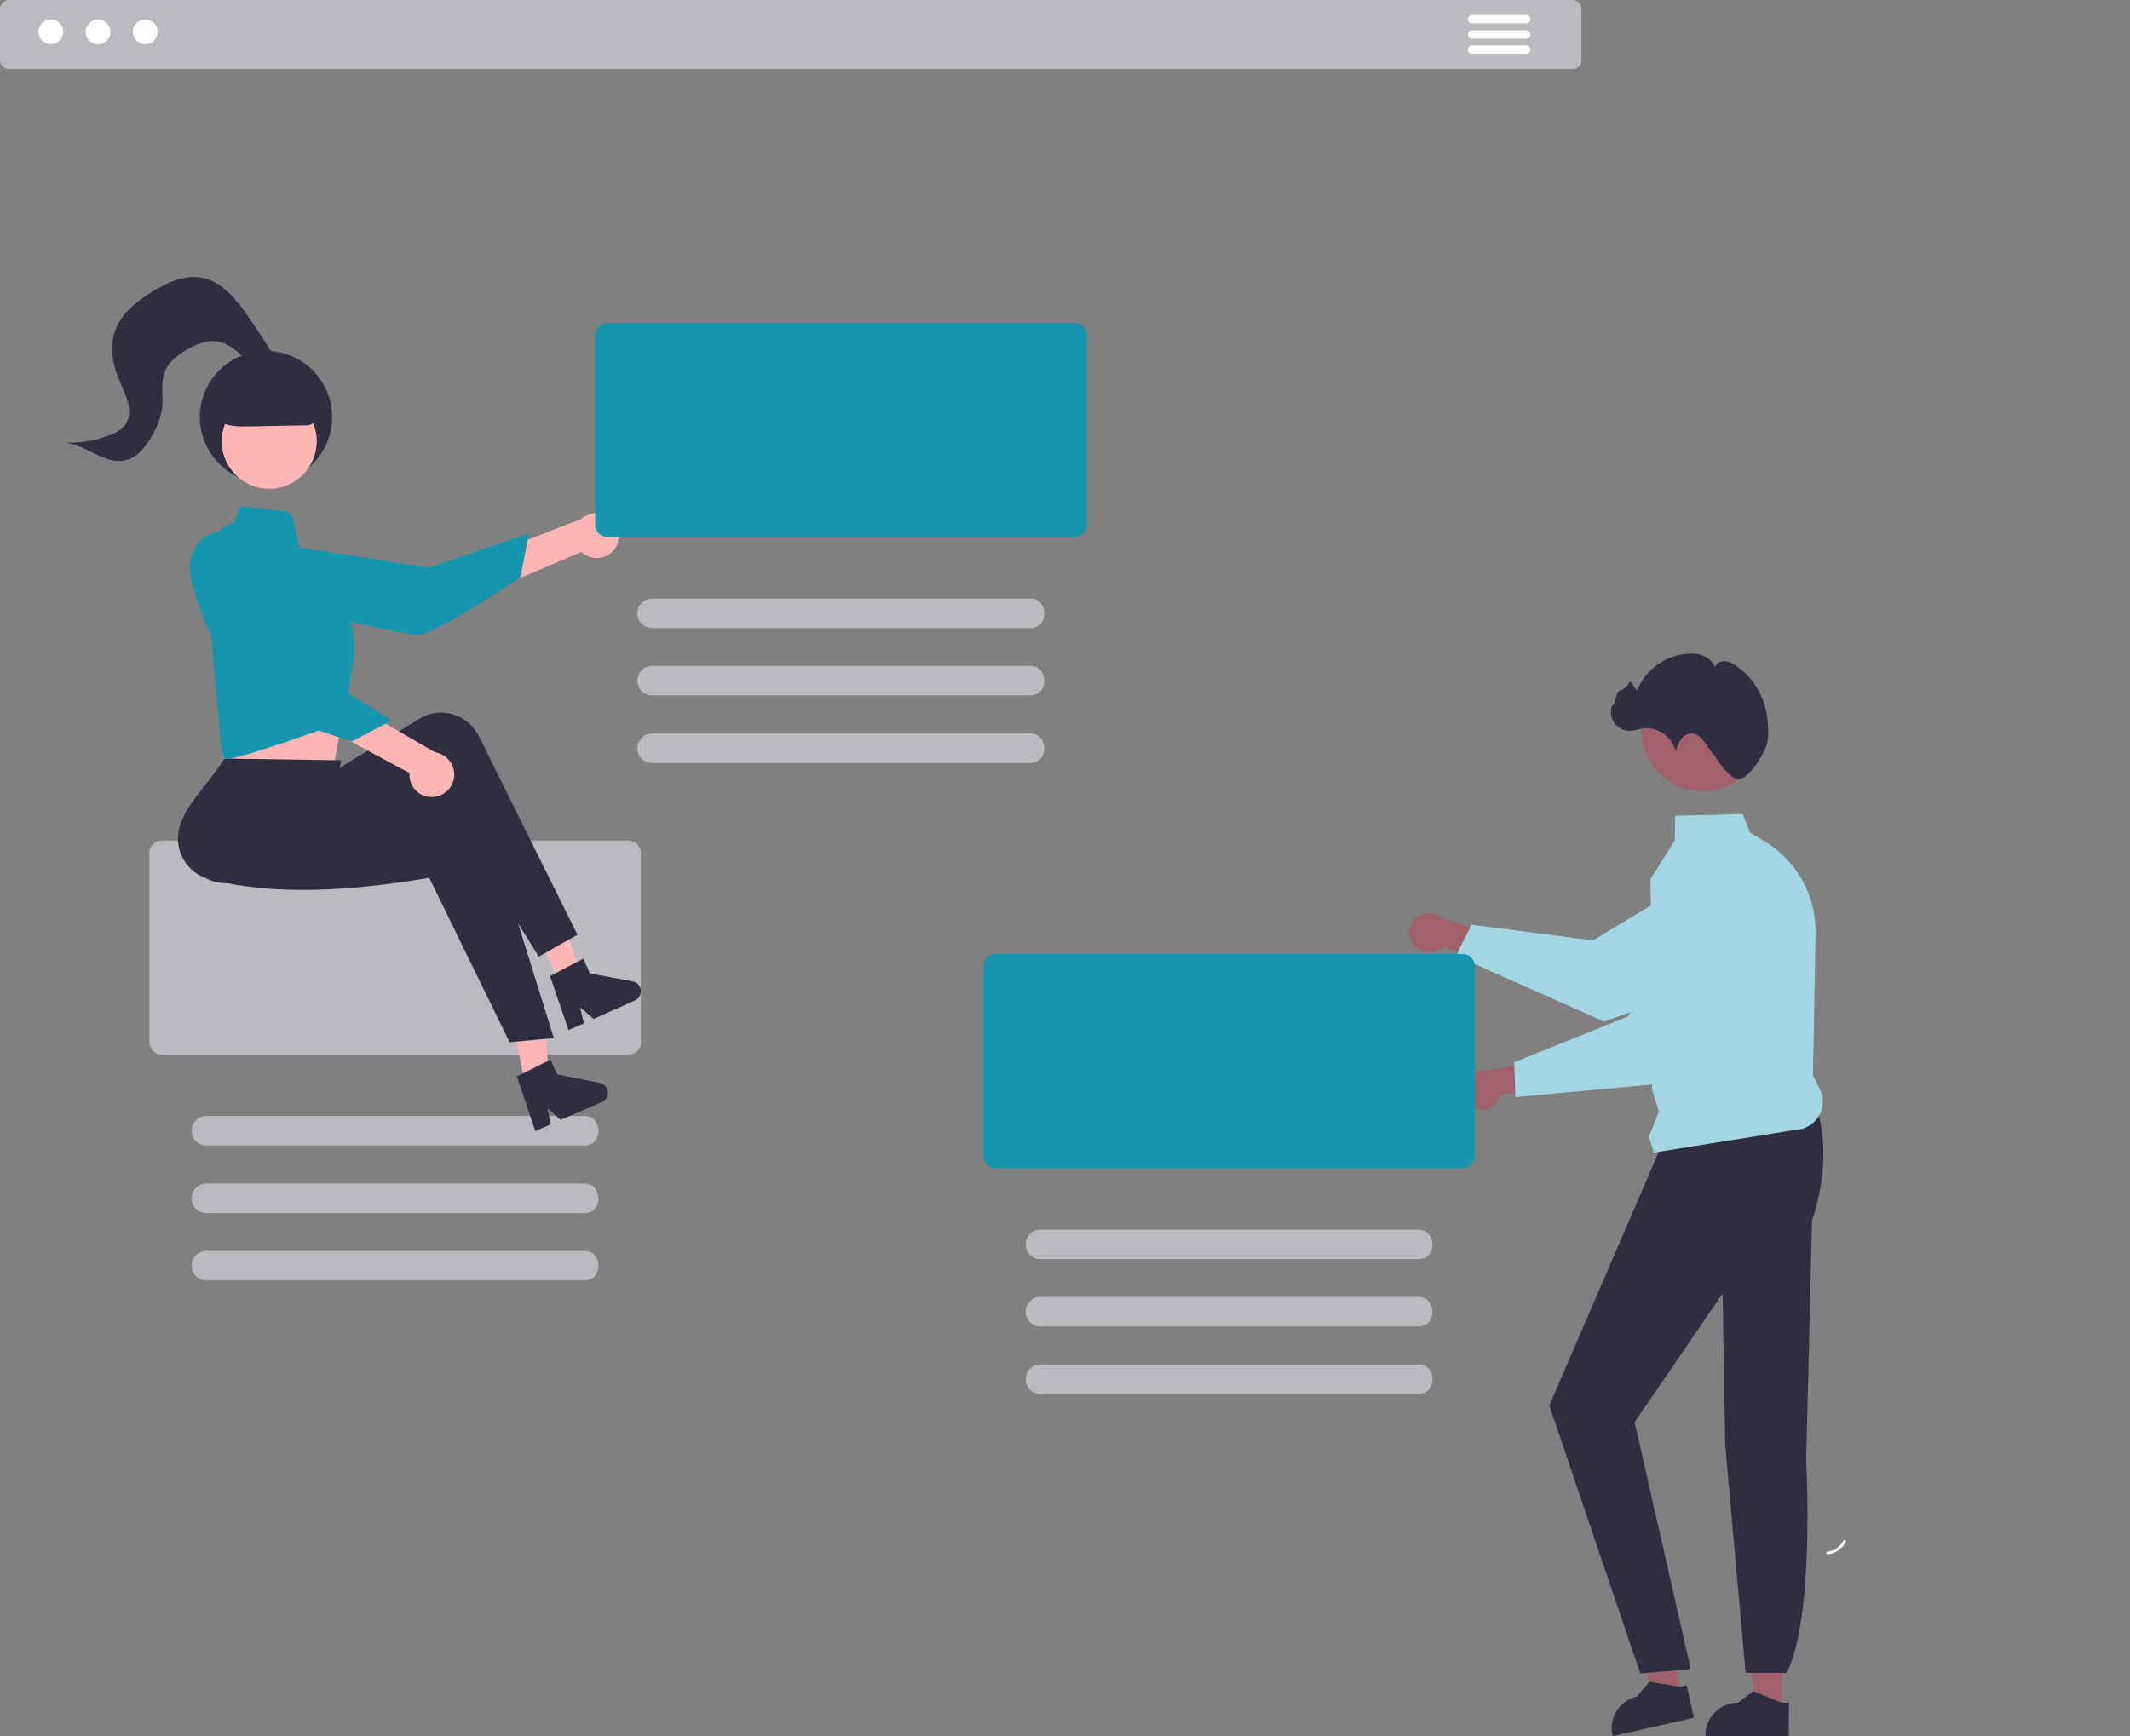<?xml version="1.0" encoding="utf-8"?>
<!-- Generator: Adobe Illustrator 26.2.1, SVG Export Plug-In . SVG Version: 6.00 Build 0)  -->
<svg version="1.1" id="Layer_1" xmlns="http://www.w3.org/2000/svg" xmlns:xlink="http://www.w3.org/1999/xlink" x="0px" y="0px"
	 width="721.5px" height="588.3px" viewBox="0 0 721.5 588.3" style="enable-background:new 0 0 721.5 588.3;" xml:space="preserve"
	>
<rect x="0" y="0" width="721.5" height="588.3" fill="#808080" stroke="none"/>
<style type="text/css">
	.st0{fill:#FFFFFF;}
	.st1{fill:#A0616A;}
	.st2{fill:#A1D6E2;}
	.st3{fill:#2F2E41;}
	.st4{fill:#1795AD;}
	.st5{fill:#BCBABE;}
	.st6{fill:#FFB6B6;}
	.st7{fill:#6C63FF;}
</style>
<path class="st0" d="M624.4,522c-1.1,2.1-3.1,3.5-5.4,3.7c-0.6,0.1-0.4,1,0.2,0.9c2.6-0.3,4.8-1.8,6-4.1c0.1-0.2,0.1-0.5-0.1-0.6
	C624.8,521.7,624.5,521.8,624.4,522L624.4,522z"/>
<path class="st1" d="M478.8,320.1c2.2,2.9,6.4,3.5,9.3,1.3c0.3-0.2,0.6-0.5,0.9-0.8l21.6,9.4l-2.1-12l-20.2-7.1
	c-2.9-2.3-7.1-1.9-9.4,1C476.9,314.3,476.9,317.7,478.8,320.1L478.8,320.1z"/>
<path class="st2" d="M498.4,313.3l41.2,5.3l42.5-25.6c8.9-5.4,20.4-2.5,25.8,6.4c0.4,0.6,0.7,1.3,1,2l0,0c4.1,9.1,0.4,19.8-8.4,24.4
	l-57.1,20.3l-0.1,0l-50.1-22.3L498.4,313.3z"/>
<polygon class="st1" points="603.7,579.8 594.9,579.8 590.7,546 603.7,546 "/>
<path class="st3" d="M605.9,588.3l-28.2,0v-0.4c0-6.1,4.9-11,11-11h0l5.2-3.9l9.6,3.9l2.5,0L605.9,588.3z"/>
<polygon class="st1" points="569.7,574.2 561.2,576.2 549.7,544.1 562.3,541.3 "/>
<path class="st3" d="M573.8,582l-27.5,6.2l-0.1-0.3c-1.3-5.9,2.4-11.8,8.3-13.1l0,0l4.2-5l10.2,1.7l2.4-0.5L573.8,582z"/>
<path class="st3" d="M614.8,373.3c4.1,12.4,3.7,25.8-1,40.3l-2,81.2c0,0,3,53.3-6.6,72h-13.9l-6.9-76.9l-0.9-51.6l-29.8,43.5
	l19,83.7l-17.1,1.5l-30.8-90.8l38-88.1L614.8,373.3z"/>
<path class="st2" d="M558.5,385.2l3.4-8.6l-2.3-7.4l-0.5-71.3l0-0.1l8.2-13.1l0.1-8.3l22.9-0.6l2.5,6.3l4.9,2.9
	c10.9,6.6,17.5,18.4,17.3,31.2l-0.9,48.1l2.3,4.6c2.4,4.8,0.5,10.5-4.3,12.9c-0.4,0.2-0.9,0.4-1.4,0.6l-50.5,8.1L558.5,385.2z"/>
<circle class="st1" cx="576.8" cy="247.3" r="20.8"/>
<path class="st3" d="M598.6,251.8c0.6-2.6,0.3-6.3,0-8.9c-0.9-7-4.8-13.4-10.6-17.4c-1.1-0.8-2.4-1.4-3.8-1.5
	c-1.4-0.1-2.7,0.7-3.3,2c-0.7-1.8-2.1-3.1-3.9-3.8c-1.7-0.7-3.6-0.9-5.5-0.7c-7.4,0.6-13.8,5.2-16.8,12c-0.6,1.3-2.1-3.6-2.8-2.3
	c-0.6,1.3-1.8,2.3-3.2,2.8c-1.4,0.4-1.9,6.1-2.5,4.8c-1.4,3.2,0.1,6.9,3.3,8.3c0.9,0.4,1.8,0.5,2.7,0.5c1.4-0.2,2.8-0.4,4.1-0.8
	c5.2-0.7,10,2.7,11.3,7.7c0.4-1.4,1-2.8,1.8-4c0.8-1.2,2.2-2,3.7-2c1.4,0.2,2.7,0.9,3.6,2.1c0.9,1.1,1.6,2.3,2.5,3.4
	c2.7,3.1,6.4,10.5,10.2,9.9C592.7,263.3,597.7,255.4,598.6,251.8z"/>
<path class="st1" d="M499.1,375.5c3.4,1.5,7.3-0.1,8.7-3.4c0.2-0.4,0.3-0.7,0.4-1.1l23.4-2.4l-7.7-9.5l-21,3.7
	c-3.6-0.6-7.1,1.8-7.7,5.5C494.7,371.3,496.3,374.3,499.1,375.5L499.1,375.5z"/>
<path class="st2" d="M512.9,359.9l38.5-15.5l24.5-43.1c5.1-9,16.6-12.2,25.6-7c0.6,0.4,1.3,0.8,1.8,1.2l0,0c8,5.9,10,17.1,4.6,25.4
	l-39.9,45.7l-0.1,0.1l-54.6,5L512.9,359.9z"/>
<path class="st4" d="M495.4,395.8H337.3c-2.3,0-4.2-1.9-4.2-4.2v-64.2c0-2.3,1.9-4.2,4.2-4.2h158.1c2.3,0,4.2,1.9,4.2,4.2v64.2
	C499.6,393.9,497.7,395.8,495.4,395.8z"/>
<path class="st5" d="M480.4,426.6h-128c-2.8,0-5-2.2-5-5c0-2.8,2.2-5,5-5c0,0,0,0,0,0h128C486.8,416.5,486.9,426.7,480.4,426.6z"/>
<path class="st5" d="M480.4,449.4h-128c-2.8,0-5-2.2-5-5c0-2.8,2.2-5,5-5c0,0,0,0,0,0h128C486.8,439.4,486.9,449.5,480.4,449.4z"/>
<path class="st5" d="M480.4,472.3h-128c-2.8,0-5-2.2-5-5c0-2.8,2.2-5,5-5c0,0,0,0,0,0h128C486.8,462.2,486.9,472.4,480.4,472.3z"/>
<path class="st0" d="M56.3,99.3c4.9,1.6,10.3,0.6,14.4-2.6c1-0.8,2.1,0.9,1.1,1.7c-4.5,3.5-10.4,4.6-15.9,2.9
	c-0.5-0.1-0.9-0.6-0.8-1.2C55.2,99.6,55.7,99.2,56.3,99.3L56.3,99.3z"/>
<circle class="st3" cx="90.1" cy="141.3" r="22.4"/>
<path class="st5" d="M212.9,357.3H54.8c-2.3,0-4.2-1.9-4.2-4.2V289c0-2.3,1.9-4.2,4.2-4.2h158.1c2.3,0,4.2,1.9,4.2,4.2v64.2
	C217.1,355.5,215.2,357.3,212.9,357.3z"/>
<path class="st5" d="M197.9,388.1h-128c-2.8,0-5-2.3-5-5c0-2.7,2.2-5,5-5h128C204.3,378,204.4,388.2,197.9,388.1z"/>
<path class="st5" d="M197.9,411h-128c-2.8,0-5-2.2-5-5c0-2.8,2.2-5,5-5c0,0,0,0,0,0h128C204.3,400.9,204.4,411.1,197.9,411z"/>
<path class="st5" d="M197.9,433.8h-128c-2.8,0-5-2.2-5-5c0-2.7,2.2-5,5-5h128C204.3,423.8,204.4,433.9,197.9,433.8z"/>
<path class="st6" d="M208.4,185.7c-2.3,3.5-7,4.4-10.5,2.1c-0.4-0.2-0.7-0.5-1-0.8l-56,23.9l1.5-13.9l54.6-21.2
	c3.1-2.8,7.9-2.6,10.7,0.4C210,178.9,210.3,182.7,208.4,185.7L208.4,185.7z"/>
<path class="st4" d="M94.3,184.4c0,0-6.9,6.7-0.1,15.4s40.9,14.3,46.3,15.4s35.8-19.6,35.8-19.6l2.9-14.9l-33.9,11.6L94.3,184.4z"/>
<path class="st6" d="M75.7,235.4l0.5,10.4c0,0-1.6,9.2-0.3,11.2c1.3,2,37.2,2.2,37.2,2.2s2.4-12.8,4.4-24L75.7,235.4z"/>
<polygon class="st6" points="178.8,372.5 186.3,371 184.2,340.7 173.1,342.9 "/>
<polygon class="st6" points="189.6,333.1 196.5,329.9 187.5,301 177.2,305.6 "/>
<path class="st3" d="M195.6,316.7l-13.1,7.4l-32.4-52c-22.7,15.3-44.9,22.6-67.3,26.6c-7.6,1.3-15.3,0.7-16.7-7
	c-0.1-0.4-0.1-0.7-0.2-1.1c-0.9-8.4,9.6-19.2,10.9-29.5l28.7-1.7l3.5,4.5l33.1-20.4c6.7-4.1,15.5-1.9,19.5,4.9c0,0,0,0.1,0.1,0.1
	c0.2,0.4,0.4,0.7,0.6,1.1L195.6,316.7z"/>
<path class="st3" d="M187.6,351.7l-15,1.4l-27.2-55.7c-27,4.6-52.5,6.1-74.5,0.5c-7.5-2-12.1-9.7-10.2-17.2c0.1-0.4,0.2-0.7,0.3-1.1
	c2.6-8,9.5-13.7,15-22.6l39.7,0.6l-4.4,15.3l38.6-5c7.8-0.9,14.9,4.6,15.8,12.4c0,0,0,0.1,0,0.1c0.1,0.4,0.1,0.8,0.1,1.3
	L187.6,351.7z"/>
<circle class="st6" cx="91.2" cy="149.5" r="16.1"/>
<path class="st4" d="M81.8,171.5l14.8,1.7c1.3,0.2,2.3,1.1,2.6,2.4l2.4,10.8l14.7,17.3c0,0,5.3,9.9,3.3,21.1s-2.8,19.5-2.8,19.5
	S77.3,258.9,76,257c-1.3-2-1.7-10.9-1.7-10.9L69,187.4c0,0,5.9-9.9,9.2-9.9C80.3,177.5,80,172.7,81.8,171.5z"/>
<ellipse class="st7" cx="117" cy="243.3" rx="3.8" ry="4.5"/>
<path class="st3" d="M175.1,364.7l11.4-5.7l2.2,5l14.5,2.9c1.8,0.4,3,2.2,2.7,4c-0.2,1.1-1,2-2,2.5l-14,6l-4.5-3.9l1.2,5.4l-5.3,2.3
	L175.1,364.7z"/>
<path class="st3" d="M186.3,330.7l11.3-5.9l2.2,5l14.5,2.7c1.9,0.3,3.1,2.1,2.7,4c-0.2,1.1-0.9,2-2,2.5l-13.9,6.2l-4.6-3.9l1.3,5.4
	l-5.2,2.3L186.3,330.7z"/>
<path class="st3" d="M82,144.5c-4.3,0-8.4-1.3-11.9-3.8l-0.1-0.1v-0.1c0-8.6,7-15.5,15.5-15.5h6.5c8.6,0,15.5,7,15.5,15.5
	c0,2-1.6,3.6-3.5,3.6l-21.7,0.4C82.2,144.5,82.1,144.5,82,144.5z"/>
<path class="st6" d="M146.9,270c-4.2,0.4-7.8-2.7-8.2-6.8c0-0.4,0-0.9,0-1.3L85,233l11.7-7.5l50.7,29.4c4.1,0.6,7,4.5,6.4,8.6
	C153.3,267,150.4,269.7,146.9,270z"/>
<path class="st4" d="M76.6,180.1c0,0-9.6-1.2-12,9.6s14.4,40.8,17,45.8s37.6,15.7,37.6,15.7l13.5-7.1L102.5,225L76.6,180.1z"/>
<path class="st3" d="M93.7,127.4c1.5-1.9,0.3-4.6-0.9-6.6C90,116,87,111.5,83.9,107c-3.9-5.6-8.6-11.5-15.3-12.9
	c-6.1-1.2-12.3,1.7-17.5,5c-5.2,3.3-10.3,7.4-12.2,13.3c-1.9,5.6-0.6,11.7,1.8,17.1c2,4.6,4.7,10.1,1.8,14.3c-1.4,1.7-3.2,3-5.3,3.6
	c-5.3,2.1-11,2.9-16.6,2.5c7.8-0.1,14.6,7.9,22.1,6c4.3-1.1,7.1-5.1,9.2-9c1.5-2.6,2.5-5.5,3-8.5c0.5-4-0.6-8.3,0.8-12.1
	c1.4-4,5.2-6.7,9-8.6c2.5-1.3,5.3-2.3,8.1-2.1c8,0.6,12.1,10.4,19.6,13"/>
<path class="st4" d="M364,182H205.8c-2.3,0-4.2-1.9-4.2-4.2v-64.2c0-2.3,1.9-4.2,4.2-4.2H364c2.3,0,4.2,1.9,4.2,4.2v64.2
	C368.1,180.1,366.3,182,364,182z"/>
<path class="st5" d="M348.9,212.8h-128c-2.8,0-5-2.2-5-5c0-2.7,2.2-5,5-5h128C355.3,202.7,355.4,212.9,348.9,212.8z"/>
<path class="st5" d="M348.9,235.6h-128c-2.8,0-5-2.2-5-5c0-2.8,2.2-5,5-5c0,0,0,0,0,0h128C355.3,225.6,355.4,235.7,348.9,235.6z"/>
<path class="st5" d="M348.9,258.5h-128c-2.8,0-5-2.2-5-5c0-2.7,2.2-5,5-5h128C355.3,248.4,355.4,258.6,348.9,258.5z"/>
<path class="st5" d="M532.7,23.4H3c-1.6,0-3-1.3-3-3V3c0-1.6,1.3-3,3-3h529.7c1.6,0,3,1.3,3,3v17.5
	C535.7,22.1,534.3,23.4,532.7,23.4z"/>
<circle id="b637d542-0ea5-46b9-aa61-095218110267" class="st0" cx="17.2" cy="10.8" r="4.2"/>
<circle id="b2f1169c-b566-47c9-8d4c-e5da87bed52d" class="st0" cx="33.2" cy="10.8" r="4.2"/>
<circle id="a4343e91-3550-42c2-91d2-f5254c8e4c9c" class="st0" cx="49.2" cy="10.8" r="4.2"/>
<path class="st0" d="M517,7.9h-18.4c-0.8,0-1.4-0.6-1.4-1.4c0-0.7,0.6-1.3,1.4-1.4H517c0.8,0,1.4,0.6,1.4,1.4
	C518.4,7.3,517.8,7.9,517,7.9z"/>
<path class="st0" d="M517,13.1h-18.4c-0.8,0-1.4-0.6-1.4-1.4s0.6-1.4,1.4-1.4H517c0.8,0,1.4,0.6,1.4,1.4
	C518.4,12.4,517.8,13.1,517,13.1C517.1,13.1,517,13.1,517,13.1z"/>
<path class="st0" d="M517,18.2h-18.4c-0.8,0-1.4-0.6-1.4-1.4s0.6-1.4,1.4-1.4H517c0.8,0,1.4,0.6,1.4,1.4S517.8,18.2,517,18.2z"/>
</svg>
